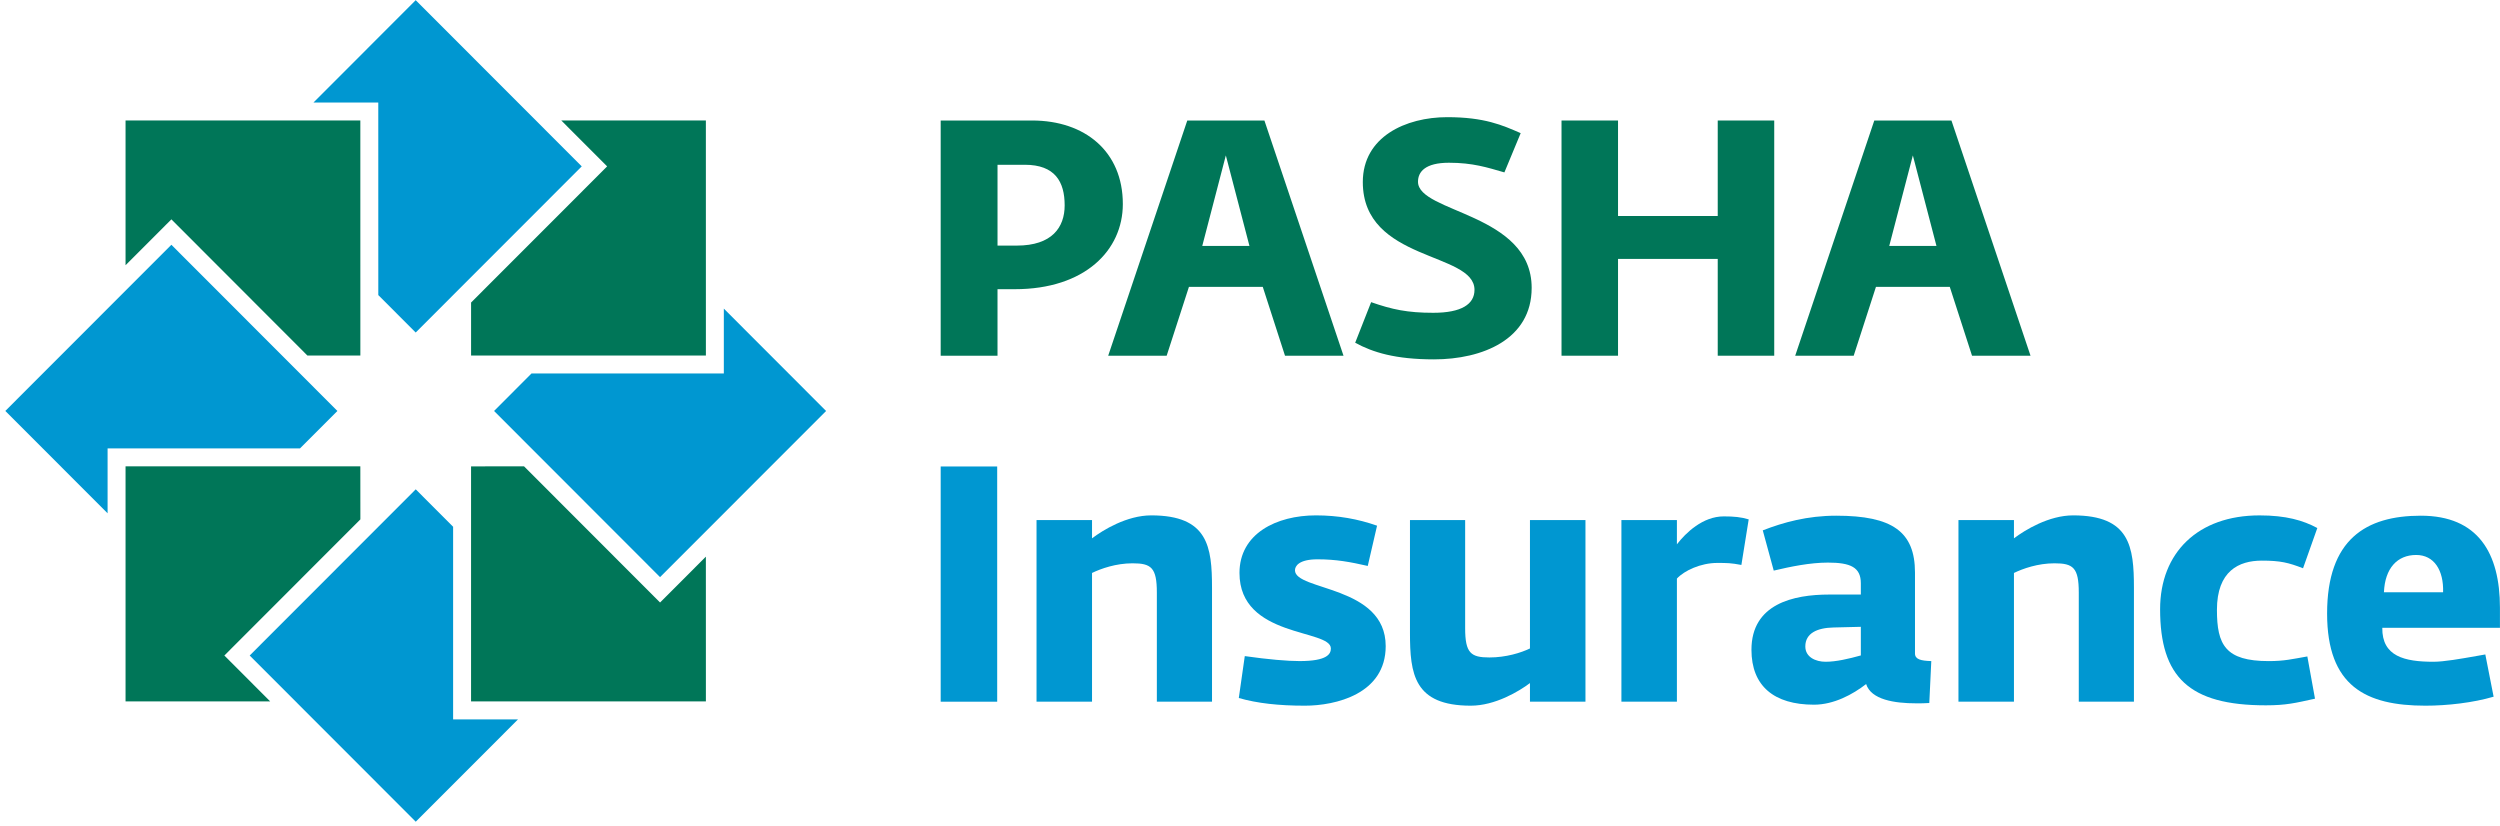 <?xml version="1.0" encoding="UTF-8"?> <svg xmlns="http://www.w3.org/2000/svg" xmlns:xlink="http://www.w3.org/1999/xlink" width="227px" height="75px" viewBox="0 0 227 75"> <!-- Generator: Sketch 52 (66869) - http://www.bohemiancoding.com/sketch --> <title>pasha-insurance</title> <desc>Created with Sketch.</desc> <g id="Page-1" stroke="none" stroke-width="1" fill="none" fill-rule="evenodd"> <g id="pasha-insurance"> <polygon id="Path" fill="#0097D1" points="85.414 42.356 90.545 42.356 90.545 63.714 85.414 63.714"></polygon> <path d="M94.117,47.22 L99.156,47.22 L99.156,48.881 C100.153,48.126 102.325,46.796 104.53,46.796 C109.69,46.796 110.051,49.636 110.051,53.383 L110.051,63.714 L105.042,63.714 L105.042,53.806 C105.042,51.539 104.53,51.148 102.839,51.148 C101.33,51.148 99.972,51.629 99.156,52.024 L99.156,63.714 L94.117,63.714 L94.117,47.22 Z" id="Path" fill="#0097D1"></path> <path d="M112.483,63.38 L113.026,59.574 C115.169,59.879 116.89,60.026 118.007,60.026 C120.54,60.026 120.843,59.365 120.843,58.88 C120.843,57.097 112.545,57.945 112.545,52.024 C112.545,48.458 115.894,46.796 119.485,46.796 C121.505,46.796 123.317,47.128 125.037,47.732 L124.192,51.388 C122.594,51.025 121.325,50.786 119.634,50.786 C117.914,50.786 117.583,51.419 117.583,51.782 C117.583,53.655 125.821,53.141 125.821,58.668 C125.821,63.018 121.266,64.076 118.489,64.076 C116.104,64.076 114.173,63.863 112.483,63.38 Z" id="Path" fill="#0097D1"></path> <path d="M128.025,57.461 L128.025,47.22 L133.036,47.22 L133.036,57.039 C133.036,59.302 133.549,59.697 135.239,59.697 C136.748,59.697 138.105,59.273 138.92,58.88 L138.92,47.22 L143.96,47.22 L143.96,63.714 L138.92,63.714 L138.92,62.023 C137.925,62.776 135.75,64.076 133.549,64.076 C128.388,64.076 128.025,61.207 128.025,57.461 Z" id="Path" fill="#0097D1"></path> <path d="M147.224,47.22 L152.263,47.22 L152.263,49.425 C153.078,48.368 154.618,46.888 156.518,46.888 C157.424,46.888 158.088,46.948 158.782,47.16 L158.118,51.297 C157.152,51.115 156.822,51.115 155.915,51.115 C154.437,51.115 152.927,51.811 152.263,52.535 L152.263,63.714 L147.224,63.714 L147.224,47.22 Z" id="Path" fill="#0097D1"></path> <path d="M166.095,53.985 C162.836,53.985 159.032,54.832 159.032,59 C159.032,62.294 161.086,63.986 164.708,63.986 C166.517,63.986 168.238,63.049 169.445,62.112 C169.898,63.532 172.011,63.863 174.002,63.863 C174.393,63.863 174.786,63.863 175.18,63.833 L175.361,60.027 C174.424,59.998 173.881,59.876 173.881,59.332 L173.881,51.992 C173.881,48.278 171.828,46.825 166.73,46.825 C164.102,46.825 161.93,47.431 160.06,48.157 L161.055,51.811 C162.594,51.449 164.345,51.084 165.974,51.084 C168.026,51.084 168.964,51.509 168.964,52.958 L168.964,53.985 L166.095,53.985 Z M168.964,56.915 L168.964,59.514 C167.875,59.816 166.73,60.088 165.764,60.088 C164.858,60.088 163.923,59.666 163.923,58.699 C163.923,57.49 165.008,57.006 166.487,56.976 L168.964,56.915 Z" id="Shape" fill="#0097D1"></path> <path d="M177.828,47.22 L182.867,47.22 L182.867,48.881 C183.864,48.126 186.036,46.796 188.24,46.796 C193.401,46.796 193.761,49.636 193.761,53.383 L193.761,63.714 L188.753,63.714 L188.753,53.806 C188.753,51.539 188.24,51.148 186.549,51.148 C185.04,51.148 183.683,51.629 182.867,52.024 L182.867,63.714 L177.828,63.714 L177.828,47.22 Z" id="Path" fill="#0097D1"></path> <path d="M196.138,55.316 C196.138,50.179 199.578,46.798 205.162,46.798 C207.578,46.798 209.116,47.249 210.412,47.945 L209.116,51.599 C207.787,51.085 207.065,50.905 205.373,50.905 C203.293,50.905 201.298,51.841 201.298,55.376 C201.298,58.546 202.053,60.028 206.008,60.028 C207.397,60.028 208.149,59.845 209.506,59.604 L210.202,63.44 C208.422,63.833 207.578,64.043 205.736,64.043 C198.764,64.043 196.138,61.478 196.138,55.316 Z" id="Path" fill="#0097D1"></path> <path d="M219.811,46.825 C214.832,46.825 211.301,48.971 211.301,55.708 C211.301,62.294 214.803,64.076 220.233,64.076 C222.226,64.076 224.578,63.804 226.42,63.26 L225.667,59.424 C225.422,59.467 225.174,59.511 224.927,59.555 C223.429,59.82 221.916,60.088 220.959,60.088 C218.333,60.088 216.281,59.604 216.312,57.007 L226.995,57.007 L226.995,55.194 C226.995,50.209 225.003,46.825 219.811,46.825 Z M219.39,50.391 C221.019,50.391 221.895,51.782 221.833,53.775 L216.462,53.775 C216.553,51.599 217.669,50.391 219.39,50.391 Z" id="Shape" fill="#0097D1"></path> <path d="M93.713,10.942 L85.414,10.942 L85.414,32.299 L90.574,32.299 L90.574,26.259 L92.146,26.259 C98.512,26.259 101.953,22.722 101.953,18.525 C101.953,13.751 98.512,10.942 93.713,10.942 Z M96.671,18.647 C96.671,20.639 95.527,22.3 92.325,22.3 L90.575,22.3 L90.575,14.961 L93.051,14.961 C95.798,14.961 96.671,16.501 96.671,18.647 Z" id="Shape" fill="#007658"></path> <path d="M123.051,31.121 L124.499,27.436 C126.399,28.1 127.788,28.402 130.141,28.402 C132.707,28.402 133.884,27.618 133.884,26.318 C133.884,22.844 123.743,23.781 123.743,16.531 C123.743,12.421 127.638,10.639 131.41,10.639 C134.789,10.639 136.419,11.366 138.078,12.09 L136.599,15.654 C135.03,15.202 133.732,14.777 131.56,14.777 C129.418,14.777 128.754,15.595 128.754,16.501 C128.754,19.339 139.075,19.339 139.075,26.138 C139.075,30.82 134.608,32.631 130.202,32.631 C126.702,32.631 124.651,31.995 123.051,31.121 Z" id="Path" fill="#007658"></path> <polygon id="Path" fill="#007658" points="141.786 10.942 146.917 10.942 146.917 19.613 155.97 19.613 155.97 10.942 161.1 10.942 161.1 32.299 155.97 32.299 155.97 23.509 146.917 23.509 146.917 32.299 141.786 32.299"></polygon> <path d="M170.186,10.942 L177.19,10.942 L184.371,32.299 L179.06,32.299 L177.039,26.046 L170.337,26.046 L168.316,32.299 L163.004,32.299 L170.186,10.942 Z M173.687,14.112 L171.543,22.331 L175.831,22.331 L173.687,14.112 Z" id="Shape" fill="#007658"></path> <path d="M107.805,10.942 L114.808,10.942 L121.99,32.299 L116.678,32.299 L114.659,26.046 L107.956,26.046 L105.933,32.299 L100.624,32.299 L107.805,10.942 Z M111.306,14.112 L109.165,22.331 L113.45,22.331 L111.306,14.112 Z" id="Shape" fill="#007658"></path> <polygon id="Path" fill="#007658" points="50.963 10.938 64.093 10.941 64.095 32.282 42.774 32.28 42.774 27.47 54.552 15.684 55.127 15.107"></polygon> <polygon id="Path" fill="#0097D1" points="37.745 0.016 52.822 15.107 37.746 30.193 34.35 26.794 34.348 9.309 28.464 9.309"></polygon> <polygon id="Path" fill="#007658" points="11.4 10.938 11.4 24.082 14.985 20.494 15.562 19.917 27.91 32.281 32.721 32.281 32.719 10.94"></polygon> <polygon id="Path" fill="#0097D1" points="0.484 37.314 15.561 22.225 30.637 37.316 27.237 40.717 9.769 40.717 9.769 46.608"></polygon> <polygon id="Path" fill="#007658" points="11.4 63.688 11.4 42.345 32.719 42.345 32.722 47.159 20.946 58.946 20.371 59.522 20.947 60.098 24.531 63.686"></polygon> <polygon id="Path" fill="#0097D1" points="37.75 74.612 22.672 59.521 37.749 44.431 41.143 47.831 41.143 65.32 47.035 65.32"></polygon> <polygon id="Path" fill="#007658" points="64.095 63.688 42.772 63.686 42.772 42.347 47.583 42.344 59.358 54.132 59.933 54.708 60.509 54.132 64.093 50.544"></polygon> <polygon id="Path" fill="#0097D1" points="59.933 52.404 44.861 37.316 48.26 33.912 65.724 33.912 65.724 28.022 75.009 37.317"></polygon> </g> </g> </svg> 
